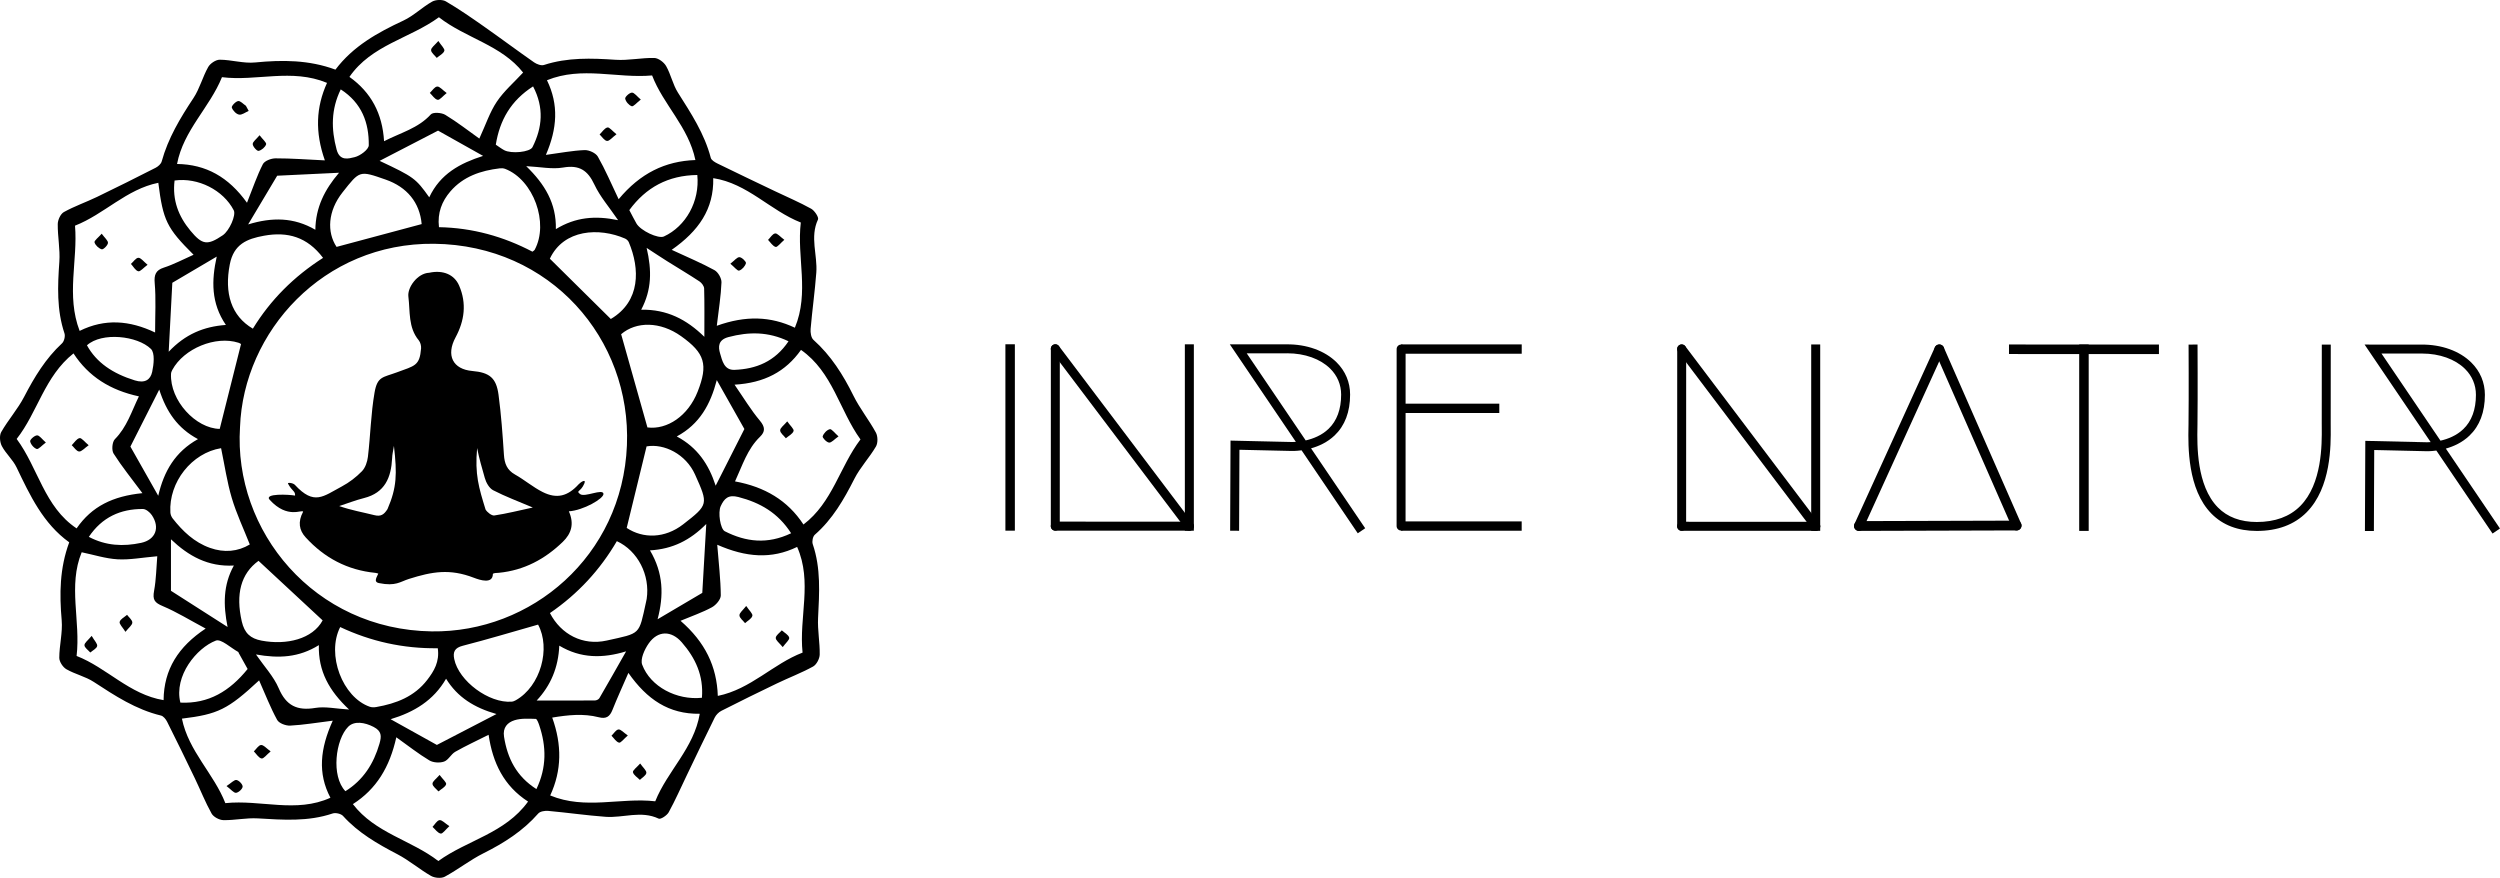 <?xml version="1.0" encoding="UTF-8" standalone="no"?>
<!DOCTYPE svg PUBLIC "-//W3C//DTD SVG 1.1//EN" "http://www.w3.org/Graphics/SVG/1.1/DTD/svg11.dtd">
<svg width="100%" height="100%" viewBox="0 0 1395 490" version="1.1" xmlns="http://www.w3.org/2000/svg" xmlns:xlink="http://www.w3.org/1999/xlink" xml:space="preserve" xmlns:serif="http://www.serif.com/" style="fill-rule:evenodd;clip-rule:evenodd;stroke-linejoin:round;stroke-miterlimit:2;">
    <g>
        <g transform="matrix(-4.167,0,0,4.167,561.014,192.105)">
            <rect x="-1.267" y="0" width="1.267" height="24.96"/>
        </g>
        <g transform="matrix(4.167,0,0,4.167,781.804,192.263)">
            <path d="M0,24.907C-0.331,24.907 -0.6,24.638 -0.6,24.307L-0.595,0.6C-0.595,0.269 -0.326,0 0.005,0C0.337,0 0.605,0.269 0.605,0.6L0.6,24.307C0.6,24.639 0.331,24.907 0,24.907" style="fill-rule:nonzero;"/>
        </g>
        <g transform="matrix(-4.167,-0.001,-0.001,4.167,781.826,192.147)">
            <rect x="-16.15" y="0.002" width="16.15" height="1.252"/>
        </g>
        <g transform="matrix(-4.167,-0.001,-0.001,4.167,781.818,225.229)">
            <rect x="-13.15" y="0.002" width="13.15" height="1.253"/>
        </g>
        <g transform="matrix(-4.167,-0.001,-0.001,4.167,781.805,290.925)">
            <rect x="-16.15" y="0.002" width="16.15" height="1.252"/>
        </g>
        <g transform="matrix(4.167,0,0,4.167,1037.28,191.841)">
            <path d="M0,25.056C-0.091,25.056 -0.183,25.037 -0.271,24.997C-0.601,24.847 -0.746,24.458 -0.596,24.128L10.168,0.475C10.318,0.146 10.707,0 11.036,0.15C11.366,0.3 11.511,0.689 11.361,1.018L0.597,24.672C0.488,24.913 0.249,25.056 0,25.056" style="fill-rule:nonzero;"/>
        </g>
        <g transform="matrix(4.167,0,0,4.167,1125.27,191.844)">
            <path d="M0,24.993C-0.252,24.993 -0.493,24.846 -0.601,24.601L-10.953,1.009C-11.099,0.678 -10.948,0.291 -10.617,0.145C-10.284,0 -9.898,0.151 -9.753,0.482L0.6,24.074C0.746,24.405 0.595,24.792 0.263,24.938C0.178,24.975 0.088,24.993 0,24.993" style="fill-rule:nonzero;"/>
        </g>
        <g transform="matrix(4.167,0,0,4.167,1037.28,290.515)">
            <path d="M0,1.374C-0.361,1.374 -0.654,1.082 -0.656,0.72C-0.657,0.358 -0.364,0.064 -0.002,0.063L21.115,0L21.117,0C21.478,0 21.771,0.293 21.772,0.654C21.774,1.016 21.481,1.311 21.119,1.312L0.002,1.374L0,1.374Z" style="fill-rule:nonzero;"/>
        </g>
        <g transform="matrix(-4.167,-0.001,-0.001,4.167,1121.02,192.22)">
            <rect x="-20.08" y="0.002" width="20.08" height="1.277"/>
        </g>
        <g transform="matrix(-4.167,0,0,4.167,1160.19,192.235)">
            <rect x="-1.272" y="0" width="1.271" height="24.96"/>
        </g>
        <g transform="matrix(4.167,0,0,4.167,1259.28,192.256)">
            <path d="M0,24.96C-2.515,24.959 -4.556,24.182 -6.064,22.651C-9.294,19.372 -9.191,13.566 -9.147,11.087L-9.141,10.683C-9.093,6.637 -9.132,0.072 -9.132,0.006L-7.932,-0.001C-7.932,0.065 -7.893,6.641 -7.941,10.697L-7.947,11.108C-7.988,13.437 -8.085,18.891 -5.208,21.812C-3.934,23.106 -2.181,23.763 0,23.763C2.451,23.764 4.408,23.046 5.816,21.629C8.77,18.657 8.723,13.336 8.703,11.064C8.701,10.892 8.7,10.737 8.7,10.602C8.7,6.504 8.708,0.006 8.708,0.006L9.908,0.007C9.908,0.007 9.901,6.504 9.9,10.602C9.9,10.735 9.901,10.885 9.902,11.053C9.924,13.474 9.975,19.145 6.668,22.472C5.026,24.124 2.783,24.961 0,24.96" style="fill-rule:nonzero;"/>
        </g>
        <g transform="matrix(4.167,0,0,4.167,938.362,192.21)">
            <path d="M0,24.949C-0.331,24.949 -0.6,24.68 -0.6,24.349L-0.595,0.6C-0.595,0.269 -0.326,0 0.005,0C0.337,0 0.605,0.269 0.605,0.601L0.6,24.349C0.6,24.681 0.331,24.949 0,24.949" style="fill-rule:nonzero;"/>
        </g>
        <g transform="matrix(-4.167,0,0,4.167,1010.65,192.207)">
            <rect x="-1.206" y="0" width="1.205" height="24.959"/>
        </g>
        <g transform="matrix(4.167,0,0,4.167,1013.16,291.14)">
            <path d="M0,1.215L-17.95,1.211C-18.285,1.211 -18.555,0.94 -18.555,0.606C-18.555,0.271 -18.284,0 -17.95,0.001L0,0.004C0.334,0.005 0.605,0.275 0.605,0.61C0.605,0.944 0.334,1.215 0,1.215" style="fill-rule:nonzero;"/>
        </g>
        <g transform="matrix(4.167,0,0,4.167,1013.16,191.857)">
            <path d="M0,25.043C-0.183,25.043 -0.364,24.96 -0.483,24.803L-18.428,1.05C-18.63,0.783 -18.577,0.404 -18.31,0.202C-18.044,0 -17.664,0.053 -17.462,0.32L0.483,24.073C0.684,24.34 0.631,24.719 0.365,24.921C0.255,25.003 0.127,25.043 0,25.043" style="fill-rule:nonzero;"/>
        </g>
        <g transform="matrix(4.167,0,0,4.167,1328.88,292.589)">
            <path d="M0,-22.871L7.898,-11.206C8.867,-11.425 10.029,-11.866 10.953,-12.752C12.075,-13.828 12.644,-15.372 12.644,-17.34C12.645,-18.666 12.139,-19.868 11.183,-20.816C9.862,-22.125 7.774,-22.872 5.442,-22.873C5.408,-22.873 5.374,-22.872 5.34,-22.872C4.455,-22.864 1.609,-22.868 0,-22.871M14.869,1.23L7.345,-9.882C6.553,-9.773 5.998,-9.793 5.942,-9.796L-0.974,-9.955L-1.02,0.893L-2.22,0.888L-2.169,-11.182L5.982,-10.995C5.994,-10.995 6.219,-10.987 6.58,-11.013L-2.265,-24.076L-1.131,-24.074C-1.079,-24.074 4.085,-24.061 5.329,-24.072C8.017,-24.101 10.462,-23.221 12.028,-21.668C13.217,-20.49 13.845,-18.993 13.845,-17.34C13.844,-15.028 13.148,-13.19 11.776,-11.878C10.804,-10.949 9.645,-10.432 8.616,-10.145L15.863,0.557L14.869,1.23Z" style="fill-rule:nonzero;"/>
        </g>
        <g transform="matrix(4.167,0,0,4.167,588.855,192.134)">
            <path d="M0,24.949C-0.331,24.949 -0.6,24.68 -0.6,24.349L-0.595,0.6C-0.595,0.269 -0.326,0 0.005,0C0.337,0 0.605,0.269 0.605,0.601L0.6,24.349C0.6,24.681 0.331,24.949 0,24.949" style="fill-rule:nonzero;"/>
        </g>
        <g transform="matrix(-4.167,0,0,4.167,661.144,192.131)">
            <rect x="-1.206" y="0" width="1.205" height="24.959"/>
        </g>
        <g transform="matrix(4.167,0,0,4.167,663.647,291.064)">
            <path d="M0,1.215L-17.95,1.211C-18.285,1.211 -18.555,0.94 -18.555,0.606C-18.555,0.271 -18.284,0 -17.95,0.001L0,0.004C0.334,0.005 0.605,0.275 0.605,0.61C0.605,0.944 0.334,1.215 0,1.215" style="fill-rule:nonzero;"/>
        </g>
        <g transform="matrix(4.167,0,0,4.167,663.649,191.78)">
            <path d="M0,25.043C-0.183,25.043 -0.364,24.96 -0.483,24.803L-18.428,1.05C-18.63,0.783 -18.577,0.404 -18.31,0.202C-18.044,0 -17.664,0.053 -17.462,0.32L0.483,24.073C0.684,24.34 0.631,24.719 0.365,24.921C0.255,25.003 0.127,25.043 0,25.043" style="fill-rule:nonzero;"/>
        </g>
        <g transform="matrix(4.167,0,0,4.167,695.67,292.451)">
            <path d="M0,-22.871L7.898,-11.206C8.867,-11.425 10.029,-11.866 10.953,-12.752C12.075,-13.828 12.644,-15.372 12.644,-17.34C12.645,-18.666 12.139,-19.868 11.183,-20.816C9.862,-22.125 7.774,-22.872 5.442,-22.873C5.408,-22.873 5.374,-22.872 5.34,-22.872C4.455,-22.864 1.609,-22.868 0,-22.871M14.869,1.23L7.345,-9.882C6.553,-9.773 5.998,-9.793 5.942,-9.796L-0.974,-9.955L-1.02,0.893L-2.22,0.888L-2.169,-11.182L5.982,-10.995C5.994,-10.995 6.219,-10.987 6.58,-11.013L-2.265,-24.076L-1.131,-24.074C-1.079,-24.074 4.085,-24.061 5.329,-24.072C8.017,-24.101 10.462,-23.221 12.028,-21.668C13.217,-20.49 13.845,-18.993 13.845,-17.34C13.844,-15.028 13.148,-13.19 11.776,-11.878C10.804,-10.949 9.645,-10.432 8.616,-10.145L15.863,0.557L14.869,1.23Z" style="fill-rule:nonzero;"/>
        </g>
    </g>
    <g>
        <g transform="matrix(4.167,0,0,4.167,49.572,190.326)">
            <path d="M0,26.217C2.286,27.424 4.617,27.528 7.002,27.019C8.932,26.606 9.566,24.986 8.439,23.311C8.181,22.926 7.647,22.486 7.238,22.484C4.232,22.471 1.765,23.588 0,26.217M93.694,0.026C90.988,-1.274 88.385,-1.263 85.649,-0.536C84.245,-0.162 84.271,0.782 84.531,1.654C84.809,2.588 85.062,3.904 86.443,3.853C89.349,3.745 91.861,2.754 93.694,0.026M33.732,-33.706C32.421,-31.012 32.446,-28.389 33.18,-25.643C33.605,-24.056 34.787,-24.437 35.596,-24.631C36.341,-24.81 37.48,-25.659 37.486,-26.223C37.517,-29.217 36.571,-31.873 33.732,-33.706M59.487,-34.106C56.507,-32.195 55.021,-29.579 54.496,-26.3C54.893,-26.037 55.241,-25.767 55.624,-25.562C56.568,-25.055 59.071,-25.296 59.41,-25.971C60.726,-28.595 60.979,-31.251 59.487,-34.106M34.358,60.274C36.749,58.782 38.139,56.6 38.917,53.917C39.216,52.888 39.212,52.228 38.132,51.666C36.943,51.049 35.547,50.827 34.735,51.638C33.035,53.335 32.412,58.25 34.358,60.274M-0.253,0.564C1.023,2.881 3.197,4.347 6.158,5.263C7.489,5.675 8.247,5.199 8.482,4.123C8.7,3.125 8.866,1.588 8.313,1.048C6.505,-0.717 1.743,-1.241 -0.253,0.564M59.935,59.991C61.328,57.082 61.27,54.277 60.312,51.44C60.206,51.126 60.01,50.596 59.844,50.592C58.896,50.565 57.89,50.495 57.008,50.771C56.073,51.065 55.4,51.74 55.599,52.986C56.059,55.875 57.243,58.273 59.935,59.991M94.042,25.731C92.283,22.991 89.889,21.632 86.973,20.878C85.605,20.524 85.076,21.109 84.615,22.098C84.219,22.944 84.563,25.162 85.159,25.465C87.992,26.905 90.877,27.247 94.042,25.731M11.481,-21.503C11.162,-18.876 12.008,-16.705 13.601,-14.786C15.193,-12.867 15.879,-12.78 17.931,-14.168C18.818,-14.767 19.742,-16.864 19.405,-17.514C18.006,-20.214 14.639,-21.937 11.481,-21.503M82.097,47.763C82.34,44.796 81.224,42.427 79.393,40.331C78.005,38.741 76.198,38.737 74.973,40.485C74.415,41.281 73.818,42.585 74.099,43.336C75.202,46.283 78.723,48.119 82.097,47.763M81.48,-22.241C77.557,-22.194 74.605,-20.572 72.376,-17.54C72.732,-16.868 73.012,-16.3 73.327,-15.752C73.886,-14.78 76.266,-13.665 77.009,-14.009C79.956,-15.372 81.828,-18.717 81.48,-22.241M21.263,43.909C20.831,43.132 20.45,42.45 20.071,41.767C20.047,41.724 20.047,41.652 20.014,41.634C18.997,41.081 17.714,39.84 17.005,40.109C14.454,41.077 11.368,44.827 12.257,48.412C16.044,48.592 18.875,46.863 21.263,43.909M21.332,-15.623C24.521,-16.598 27.434,-16.595 30.332,-14.907C30.373,-17.9 31.57,-20.275 33.505,-22.542C30.506,-22.398 27.824,-22.269 25.221,-22.144C23.972,-20.05 22.729,-17.965 21.332,-15.623M45.584,-19.252C47.056,-22.395 49.703,-23.81 52.794,-24.798C50.584,-26.039 48.597,-27.154 46.764,-28.183C44.156,-26.834 41.595,-25.509 38.937,-24.134C43.522,-21.977 43.77,-21.797 45.584,-19.252M47.837,45.213C46.154,48.132 43.557,49.684 40.411,50.634C42.618,51.862 44.654,52.994 46.605,54.079C49.148,52.761 51.736,51.419 54.587,49.941C51.609,49.088 49.371,47.702 47.837,45.213M59.965,48.137C62.628,48.137 65.203,48.144 67.779,48.123C67.98,48.122 68.27,47.981 68.366,47.816C69.539,45.802 70.683,43.771 71.947,41.546C68.82,42.504 65.869,42.506 62.997,40.785C62.874,43.714 61.843,46.133 59.965,48.137M70.873,-16.191C69.667,-17.962 68.455,-19.346 67.705,-20.946C66.803,-22.873 65.68,-23.616 63.51,-23.24C62.028,-22.984 60.443,-23.33 58.567,-23.424C61.062,-21.006 62.613,-18.446 62.539,-14.992C65.19,-16.608 67.813,-16.825 70.873,-16.191M73.967,-4.203C77.424,-4.26 80.035,-2.903 82.423,-0.572C82.423,-2.958 82.452,-5 82.395,-7.04C82.386,-7.368 82.067,-7.793 81.771,-7.989C80.348,-8.927 78.88,-9.795 77.436,-10.701C76.607,-11.221 75.793,-11.766 74.693,-12.481C75.4,-9.462 75.381,-6.88 73.967,-4.203M10.997,33.438C13.471,35.019 15.92,36.585 18.578,38.284C17.992,35.332 17.973,32.671 19.42,30.056C15.951,30.245 13.339,28.774 10.997,26.541L10.997,33.438ZM75.141,28.025C76.953,31.09 77.003,34.056 76.161,37.249C78.33,35.97 80.328,34.791 82.146,33.718C82.321,30.684 82.491,27.743 82.679,24.492C80.519,26.67 78.175,27.852 75.141,28.025M83.939,19.364C85.294,16.688 86.548,14.214 87.784,11.774C86.63,9.729 85.423,7.59 84.089,5.225C83.231,8.496 81.794,11.116 78.73,12.769C81.486,14.236 83.005,16.495 83.939,19.364M11.179,-7.808C11.025,-4.87 10.871,-1.932 10.694,1.428C12.921,-0.932 15.393,-1.946 18.351,-2.162C16.349,-5.097 16.42,-8.124 17.126,-11.314C15.022,-10.073 13.055,-8.914 11.179,-7.808M9.427,6.494C8.014,9.287 6.766,11.754 5.565,14.128C6.774,16.263 7.99,18.411 9.293,20.714C10.061,17.413 11.563,14.83 14.614,13.127C11.904,11.683 10.386,9.487 9.427,6.494M22.38,41.964C23.507,43.597 24.756,44.92 25.426,46.49C26.424,48.83 27.898,49.527 30.328,49.122C31.653,48.901 33.071,49.231 34.848,49.337C32.174,46.83 30.706,44.188 30.802,40.713C28.116,42.387 25.431,42.509 22.38,41.964M20.378,0.408C20.452,0.451 20.26,0.291 20.04,0.221C16.978,-0.759 12.727,0.988 11.177,3.859C11.09,4.021 11.014,4.21 11.005,4.39C10.842,7.967 14.332,11.711 17.527,11.758C18.479,7.969 19.411,4.256 20.378,0.408M22.722,29.425C20.351,31.146 19.646,33.884 20.479,37.536C20.839,39.116 21.639,39.832 23.138,40.113C26.48,40.739 29.958,39.904 31.308,37.401C28.447,34.742 25.641,32.136 22.722,29.425M44.569,-15.667C44.31,-18.567 42.605,-20.628 39.744,-21.627C36.213,-22.861 36.291,-22.849 33.978,-19.923C31.989,-17.407 31.862,-14.589 33.173,-12.613C36.977,-13.633 40.672,-14.623 44.569,-15.667M60.158,37.966C56.69,38.952 53.398,39.944 50.071,40.799C48.985,41.078 48.737,41.626 48.928,42.571C49.525,45.522 53.597,48.538 56.637,48.283C56.819,48.268 57.008,48.188 57.17,48.096C60.506,46.215 61.875,41.138 60.158,37.966M69.896,-2.959C73.901,-5.327 73.8,-9.695 72.308,-13.235C72.223,-13.436 72.012,-13.638 71.811,-13.726C68.359,-15.229 63.596,-15.001 61.734,-11.032C64.456,-8.34 67.114,-5.711 69.896,-2.959M72.024,25.02C74.221,26.473 77.134,26.442 79.588,24.536C82.983,21.899 82.964,21.854 81.176,17.869C79.948,15.133 77.035,13.692 74.687,14.102C73.786,17.796 72.914,21.371 72.024,25.02M17.709,14.341C13.805,14.965 10.682,18.88 10.919,22.952C10.934,23.224 11.055,23.531 11.223,23.746C12.57,25.463 14.118,26.945 16.225,27.693C18.127,28.368 19.955,28.195 21.554,27.234C20.713,25.105 19.765,23.108 19.142,21.013C18.506,18.874 18.188,16.64 17.709,14.341M31.364,-11.142C29.242,-13.955 26.62,-14.684 23.458,-14.109C21.162,-13.692 19.401,-12.978 18.875,-10.272C18.127,-6.432 19.05,-3.373 21.965,-1.663C24.323,-5.508 27.44,-8.632 31.364,-11.142M46.727,41.131C42.083,41.193 37.747,40.214 33.659,38.294C31.78,41.98 33.978,47.715 37.627,48.969C37.891,49.06 38.215,49.052 38.496,49.003C41.165,48.538 43.6,47.603 45.317,45.367C46.217,44.195 46.983,42.949 46.727,41.131M59.401,-11.973C59.55,-12.091 59.653,-12.135 59.695,-12.211C61.649,-15.807 59.544,-21.6 55.746,-23.062C55.528,-23.146 55.262,-23.161 55.027,-23.133C52.485,-22.83 50.139,-22.045 48.416,-20.045C47.278,-18.725 46.662,-17.171 46.885,-15.254C51.394,-15.168 55.539,-13.996 59.401,-11.973M74.8,11.563C77.446,11.898 80.249,10.024 81.526,6.769C82.95,3.14 82.496,1.615 79.318,-0.652C76.514,-2.652 73.299,-2.651 71.28,-0.921C72.472,3.306 73.616,7.364 74.8,11.563M61.746,36.42C63.228,39.283 66.147,40.814 69.34,40.102C73.947,39.075 73.628,39.429 74.611,34.953C74.643,34.81 74.681,34.667 74.702,34.522C75.172,31.34 73.519,28.087 70.706,26.791C68.461,30.629 65.503,33.848 61.746,36.42M-1.233,-1.365C2.153,-3.039 5.453,-2.777 8.873,-1.151C8.873,-3.513 9.004,-5.654 8.82,-7.768C8.724,-8.873 8.961,-9.49 10.025,-9.833C11.362,-10.263 12.62,-10.94 14.025,-11.561C10.426,-15.139 9.944,-16.149 9.303,-21.196C5.032,-20.337 2.067,-16.993 -1.851,-15.456C-1.458,-10.799 -3.058,-6.135 -1.233,-1.365M61.348,-34.931C62.949,-31.632 62.719,-28.458 61.203,-24.933C63.146,-25.194 64.758,-25.51 66.381,-25.575C66.979,-25.599 67.881,-25.189 68.161,-24.7C69.152,-22.969 69.934,-21.118 70.946,-18.998C73.84,-22.478 77.173,-24.099 81.224,-24.244C80.302,-28.692 76.918,-31.664 75.427,-35.571C70.717,-35.149 66.049,-36.837 61.348,-34.931M31.606,-24.199C30.269,-27.992 30.418,-31.315 31.895,-34.577C27.156,-36.545 22.427,-34.759 17.827,-35.34C16.184,-31.272 12.673,-28.235 11.812,-23.717C15.68,-23.661 18.69,-21.987 21.179,-18.524C21.972,-20.513 22.522,-22.161 23.304,-23.69C23.532,-24.137 24.419,-24.471 25.004,-24.471C27.111,-24.474 29.218,-24.312 31.606,-24.199M22.801,45.434C18.605,49.337 17.285,49.973 12.465,50.558C13.35,54.917 16.751,57.944 18.279,61.873C23.017,61.38 27.745,63.246 32.35,61.151C30.622,57.879 30.968,54.575 32.663,50.83C30.471,51.102 28.722,51.402 26.963,51.492C26.377,51.522 25.464,51.18 25.216,50.727C24.323,49.096 23.649,47.346 22.801,45.434M95.575,41.716C95.078,36.991 96.916,32.223 94.847,27.563C91.404,29.238 87.995,28.961 84.149,27.272C84.346,29.758 84.605,31.904 84.624,34.053C84.629,34.595 83.978,35.351 83.432,35.648C82.164,36.339 80.776,36.81 79.232,37.456C82.525,40.311 84.094,43.557 84.225,47.513C88.637,46.617 91.628,43.223 95.575,41.716M-1.639,42.164C2.423,43.746 5.434,47.33 10.01,48.081C10.045,43.959 11.991,40.915 15.642,38.496C13.506,37.356 11.765,36.277 9.902,35.491C8.801,35.027 8.512,34.656 8.74,33.424C9.022,31.896 9.036,30.319 9.162,28.813C7.128,28.989 5.475,29.315 3.845,29.221C2.238,29.129 0.654,28.613 -0.957,28.279C-2.807,32.769 -1.088,37.466 -1.639,42.164M84.09,-2.049C87.971,-3.448 91.303,-3.32 94.545,-1.79C96.513,-6.512 94.78,-11.24 95.339,-15.878C91.232,-17.491 88.211,-21.114 83.613,-21.819C83.705,-17.678 81.66,-14.745 78.05,-12.219C80.234,-11.204 82.057,-10.445 83.778,-9.499C84.263,-9.233 84.737,-8.408 84.716,-7.859C84.646,-6.048 84.347,-4.245 84.09,-2.049M81.808,49.907C77.654,49.969 74.739,47.98 72.251,44.433C71.439,46.303 70.737,47.826 70.12,49.383C69.762,50.285 69.289,50.63 68.278,50.371C66.228,49.847 64.176,50.064 62.051,50.417C63.361,54.061 63.339,57.488 61.782,60.844C66.478,62.792 71.211,61.092 75.848,61.626C77.48,57.556 81.025,54.524 81.808,49.907M39.533,-26.765C41.765,-27.909 44.098,-28.49 45.795,-30.354C46.089,-30.678 47.231,-30.601 47.732,-30.297C49.347,-29.317 50.846,-28.145 52.29,-27.117C53.162,-29.008 53.698,-30.67 54.635,-32.062C55.595,-33.489 56.948,-34.653 58.154,-35.96C55.256,-39.644 50.439,-40.574 46.879,-43.365C42.975,-40.51 37.852,-39.668 34.895,-35.376C37.813,-33.297 39.313,-30.462 39.533,-26.765M7.174,20.363C5.716,18.398 4.413,16.794 3.314,15.06C3.03,14.611 3.124,13.502 3.487,13.136C5.092,11.518 5.707,9.458 6.703,7.402C2.862,6.575 -0.041,4.746 -2.054,1.649C-5.937,4.727 -6.865,9.548 -9.665,13.103C-6.775,17.003 -5.972,22.194 -1.638,25.082C0.402,22.125 3.219,20.762 7.174,20.363M58.816,61.663C55.573,59.569 54.082,56.487 53.532,52.72C51.928,53.527 50.464,54.201 49.069,54.994C48.499,55.318 48.149,56.106 47.568,56.309C46.987,56.512 46.116,56.461 45.595,56.148C44.128,55.268 42.776,54.196 41.174,53.055C40.287,57.044 38.517,59.986 35.357,62.004C38.337,65.889 43.168,66.815 46.801,69.626C50.667,66.818 55.744,65.929 58.816,61.663M103.329,13.168C100.504,9.25 99.622,4.167 95.366,1.179C93.291,4.106 90.453,5.603 86.465,5.837C87.69,7.608 88.656,9.225 89.852,10.648C90.567,11.5 90.601,12.113 89.877,12.813C88.174,14.461 87.522,16.649 86.53,18.789C90.496,19.515 93.575,21.321 95.695,24.562C99.593,21.609 100.547,16.828 103.329,13.168M20.244,11.52C19.345,25.45 30.19,38.649 45.92,38.874C59.221,39.064 71.436,28.831 72.055,13.957C72.647,-0.268 61.835,-12.852 46.239,-13.031C31.368,-13.202 20.703,-1.219 20.244,11.52M33.022,-36.35C35.393,-39.494 38.659,-41.306 42.114,-42.915C43.493,-43.557 44.63,-44.702 45.968,-45.456C46.45,-45.727 47.34,-45.763 47.803,-45.493C49.543,-44.479 51.205,-43.324 52.856,-42.166C55.125,-40.574 57.346,-38.914 59.618,-37.328C59.979,-37.077 60.574,-36.853 60.944,-36.973C64.096,-38 67.295,-37.887 70.541,-37.669C72.253,-37.554 73.994,-37.951 75.718,-37.912C76.268,-37.899 77.009,-37.342 77.303,-36.828C77.943,-35.708 78.198,-34.358 78.884,-33.275C80.64,-30.501 82.439,-27.772 83.284,-24.537C83.366,-24.225 83.83,-23.949 84.177,-23.779C86.75,-22.519 89.337,-21.287 91.922,-20.052C93.528,-19.284 95.174,-18.587 96.727,-17.724C97.183,-17.47 97.776,-16.574 97.641,-16.285C96.53,-13.914 97.592,-11.526 97.415,-9.171C97.226,-6.653 96.87,-4.148 96.653,-1.632C96.612,-1.147 96.714,-0.449 97.032,-0.165C99.38,1.935 101,4.51 102.385,7.308C103.237,9.029 104.471,10.559 105.392,12.251C105.66,12.744 105.678,13.64 105.403,14.113C104.532,15.608 103.295,16.903 102.516,18.436C101.108,21.209 99.595,23.856 97.213,25.933C96.946,26.166 96.815,26.834 96.938,27.192C98.044,30.437 97.816,33.749 97.651,37.084C97.57,38.707 97.901,40.347 97.87,41.976C97.859,42.531 97.446,43.324 96.982,43.58C95.427,44.435 93.752,45.069 92.148,45.839C89.65,47.037 87.164,48.262 84.694,49.516C84.334,49.699 83.988,50.058 83.807,50.421C82.533,52.989 81.303,55.579 80.061,58.162C79.268,59.812 78.53,61.492 77.651,63.094C77.417,63.52 76.578,64.075 76.311,63.949C73.947,62.829 71.556,63.876 69.2,63.704C66.633,63.516 64.08,63.145 61.516,62.912C61.075,62.872 60.435,62.972 60.179,63.263C58.136,65.594 55.614,67.202 52.865,68.576C51.059,69.479 49.444,70.76 47.664,71.724C47.193,71.98 46.309,71.9 45.819,71.618C44.271,70.731 42.893,69.536 41.317,68.714C38.651,67.323 36.085,65.853 34.037,63.587C33.767,63.289 33.042,63.124 32.65,63.256C29.353,64.372 25.998,64.114 22.618,63.914C21.095,63.824 19.549,64.178 18.017,64.149C17.47,64.138 16.695,63.724 16.437,63.263C15.592,61.755 14.956,60.13 14.204,58.567C12.982,56.024 11.744,53.489 10.479,50.967C10.311,50.633 9.985,50.223 9.662,50.145C6.304,49.339 3.494,47.491 0.658,45.64C-0.456,44.912 -1.842,44.612 -3.004,43.943C-3.476,43.671 -3.959,42.935 -3.958,42.411C-3.955,40.733 -3.492,39.035 -3.636,37.382C-3.942,33.875 -3.919,30.444 -2.627,26.946C-6.116,24.439 -7.878,20.671 -9.68,16.908C-10.172,15.881 -11.114,15.075 -11.648,14.062C-11.921,13.545 -12.001,12.648 -11.729,12.174C-10.798,10.546 -9.517,9.11 -8.657,7.451C-7.291,4.82 -5.79,2.336 -3.593,0.302C-3.304,0.035 -3.136,-0.656 -3.262,-1.032C-4.318,-4.181 -4.178,-7.381 -3.949,-10.625C-3.831,-12.293 -4.183,-13.991 -4.163,-15.674C-4.156,-16.227 -3.789,-17.031 -3.342,-17.278C-1.919,-18.065 -0.362,-18.605 1.108,-19.312C3.736,-20.578 6.345,-21.884 8.944,-23.208C9.278,-23.379 9.663,-23.718 9.755,-24.053C10.613,-27.169 12.237,-29.872 14.006,-32.538C14.846,-33.804 15.23,-35.365 15.984,-36.7C16.256,-37.182 17.005,-37.682 17.534,-37.679C19.114,-37.67 20.718,-37.157 22.266,-37.31C25.914,-37.67 29.487,-37.659 33.022,-36.35" style="fill-rule:nonzero;"/>
        </g>
        <g transform="matrix(4.167,0,0,4.167,297.31,194.613)">
            <path d="M0,21.257C-1.941,20.432 -3.679,19.79 -5.311,18.944C-5.839,18.671 -6.264,17.909 -6.433,17.289C-6.844,15.776 -7.133,14.942 -7.459,13.294C-7.781,16.841 -7.227,18.599 -6.327,21.529C-6.095,21.909 -5.502,22.375 -5.148,22.322C-3.488,22.074 -1.853,21.658 0,21.257M-18.598,13.004C-18.747,13.961 -18.807,14.011 -18.839,14.658C-18.97,17.24 -19.797,19.284 -22.605,19.992C-23.73,20.276 -24.819,20.702 -25.924,21.063C-24.333,21.623 -22.762,21.892 -21.222,22.28C-20.344,22.501 -19.93,22.204 -19.462,21.476C-18.205,18.575 -18.167,16.768 -18.598,13.004M6.894,18.055C6.407,19.213 5.706,18.98 6.341,19.463C6.96,19.934 9.385,18.674 9.461,19.424C9.526,20.056 6.748,21.646 4.827,21.767C5.568,23.433 5.175,24.735 4.009,25.862C1.609,28.18 -1.175,29.667 -4.529,29.998C-4.814,30.027 -5.265,30.004 -5.348,30.159C-5.367,31.536 -7.051,30.988 -7.898,30.662C-11.12,29.422 -13.476,29.835 -16.602,30.824C-17.768,31.193 -18.35,31.834 -20.603,31.378C-21.4,31.216 -20.847,30.513 -20.691,30.105C-20.839,30.068 -20.968,30.019 -21.101,30.006C-24.828,29.637 -27.915,28 -30.42,25.254C-31.287,24.304 -31.492,23.187 -30.758,21.821C-30.889,21.465 -32.838,22.847 -35.234,20.227C-36.052,19.332 -32.617,19.512 -31.837,19.661C-31.785,19.042 -32.25,19.073 -32.785,18.055C-32.879,17.876 -32.11,17.954 -31.863,18.221C-29.269,21.022 -28.09,19.775 -25.569,18.432C-24.587,17.909 -23.66,17.2 -22.885,16.403C-22.429,15.935 -22.163,15.147 -22.082,14.471C-21.739,11.607 -21.686,8.703 -21.193,5.862C-20.814,3.678 -20.076,3.854 -18.204,3.157C-15.822,2.27 -15.151,2.31 -14.962,-0.048C-14.934,-0.404 -15.052,-0.863 -15.274,-1.132C-16.706,-2.861 -16.414,-4.999 -16.663,-6.986C-16.817,-8.212 -15.442,-10.118 -13.873,-10.179C-12.052,-10.577 -10.519,-9.963 -9.868,-8.461C-8.837,-6.084 -9.143,-3.758 -10.346,-1.526C-11.642,0.879 -10.721,2.746 -8.097,2.976C-5.803,3.178 -4.892,3.891 -4.59,6.162C-4.235,8.827 -4.041,11.516 -3.868,14.2C-3.792,15.37 -3.462,16.235 -2.381,16.842C-1.111,17.556 0.019,18.532 1.316,19.183C3.238,20.148 4.693,19.732 6.139,18.146C6.43,17.827 7.182,17.369 6.894,18.055" style="fill-rule:nonzero;"/>
        </g>
        <g transform="matrix(-4.153,-0.338,-0.338,4.153,438.817,244.529)">
            <path d="M0.075,-2.259C-0.377,-1.712 -0.938,-1.306 -0.878,-1.04C-0.788,-0.639 -0.264,-0.335 0.075,0.011C0.376,-0.319 0.889,-0.63 0.921,-0.982C0.95,-1.316 0.473,-1.695 0.075,-2.259" style="fill-rule:nonzero;"/>
        </g>
        <g transform="matrix(0.02,-4.167,-4.167,-0.02,463.706,238.631)">
            <path d="M-1.164,-1.01C-1.566,-0.443 -2.032,-0.072 -2.001,0.253C-1.971,0.583 -1.358,1.168 -1.164,1.109C-0.766,0.986 -0.305,0.551 -0.206,0.16C-0.146,-0.081 -0.707,-0.479 -1.164,-1.01" style="fill-rule:nonzero;"/>
        </g>
        <g transform="matrix(-0.181,-4.163,-4.163,0.181,245.432,456.716)">
            <path d="M-1.08,-1.231C-1.527,-0.691 -2.084,-0.287 -2.024,-0.026C-1.932,0.377 -1.416,0.683 -1.08,1.029C-0.772,0.705 -0.251,0.401 -0.22,0.052C-0.191,-0.28 -0.671,-0.659 -1.08,-1.231" style="fill-rule:nonzero;"/>
        </g>
        <g transform="matrix(-4.156,-0.294,-0.294,4.156,244.947,441.596)">
            <path d="M0.074,-2.206C-0.381,-1.671 -0.949,-1.264 -0.887,-1.014C-0.788,-0.618 -0.268,-0.327 0.074,0.008C0.382,-0.311 0.904,-0.609 0.937,-0.954C0.969,-1.278 0.482,-1.651 0.074,-2.206" style="fill-rule:nonzero;"/>
        </g>
        <g transform="matrix(0.013,-4.167,-4.167,-0.013,45.063,243.419)">
            <path d="M-1.202,-1.064C-1.602,-0.494 -2.073,-0.116 -2.045,0.22C-2.016,0.57 -1.503,0.879 -1.202,1.206C-0.864,0.863 -0.338,0.559 -0.253,0.162C-0.195,-0.11 -0.752,-0.514 -1.202,-1.064" style="fill-rule:nonzero;"/>
        </g>
        <g transform="matrix(0.322,-4.154,-4.154,-0.322,21.519,242.434)">
            <path d="M-0.999,-1.056C-1.451,-0.537 -2.017,-0.138 -1.956,0.101C-1.857,0.494 -1.393,0.953 -0.999,1.052C-0.775,1.108 -0.17,0.526 -0.134,0.189C-0.101,-0.129 -0.588,-0.502 -0.999,-1.056" style="fill-rule:nonzero;"/>
        </g>
        <g transform="matrix(0.03,-4.167,-4.167,-0.03,244.442,47.346)">
            <path d="M-1.088,-1.163C-1.522,-0.621 -2.06,-0.228 -2.005,0.046C-1.925,0.442 -1.414,0.751 -1.088,1.096C-0.78,0.771 -0.26,0.467 -0.228,0.117C-0.196,-0.214 -0.679,-0.592 -1.088,-1.163" style="fill-rule:nonzero;"/>
        </g>
        <g transform="matrix(-4.148,-0.396,-0.396,4.148,243.777,32.265)">
            <path d="M0.018,-2.263C-0.426,-1.704 -0.963,-1.307 -0.906,-1.032C-0.824,-0.638 -0.311,-0.333 0.018,0.011C0.322,-0.31 0.84,-0.614 0.869,-0.957C0.897,-1.295 0.428,-1.675 0.018,-2.263" style="fill-rule:nonzero;"/>
        </g>
        <g transform="matrix(-4.166,-0.074,-0.074,4.166,356.467,435.17)">
            <path d="M-0.14,-2.197C-0.546,-1.638 -1.021,-1.27 -0.99,-0.949C-0.958,-0.609 -0.444,-0.315 -0.14,-0.001C0.195,-0.333 0.709,-0.62 0.806,-1.011C0.867,-1.259 0.31,-1.66 -0.14,-2.197" style="fill-rule:nonzero;"/>
        </g>
        <g transform="matrix(-0.061,-4.166,-4.166,0.061,345.331,406.22)">
            <path d="M-1.02,-1.183C-1.48,-0.628 -2.028,-0.225 -1.963,0.008C-1.853,0.397 -1.354,0.677 -1.02,1.003C-0.726,0.691 -0.233,0.401 -0.196,0.061C-0.162,-0.25 -0.619,-0.614 -1.02,-1.183" style="fill-rule:nonzero;"/>
        </g>
        <g transform="matrix(-0.025,-4.167,-4.167,0.025,432.839,129.522)">
            <path d="M-1.038,-1.15C-1.495,-0.609 -2.048,-0.204 -1.983,0.022C-1.868,0.417 -1.372,0.701 -1.038,1.031C-0.73,0.717 -0.226,0.43 -0.177,0.081C-0.135,-0.218 -0.619,-0.588 -1.038,-1.15" style="fill-rule:nonzero;"/>
        </g>
        <g transform="matrix(0.14,4.164,4.164,-0.14,412.066,142.899)">
            <path d="M0.984,-1.12C0.584,-0.559 0.122,-0.193 0.149,0.131C0.177,0.454 0.792,1.029 0.984,0.969C1.384,0.844 1.835,0.417 1.946,0.023C2.01,-0.199 1.442,-0.601 0.984,-1.12" style="fill-rule:nonzero;"/>
        </g>
        <g transform="matrix(4.148,0.393,0.393,-4.148,69.552,352.529)">
            <path d="M0.108,0.001C-0.328,0.577 -0.842,0.968 -0.79,1.26C-0.724,1.643 -0.213,1.949 0.108,2.289C0.393,1.968 0.884,1.662 0.908,1.324C0.932,0.98 0.497,0.603 0.108,0.001" style="fill-rule:nonzero;"/>
        </g>
        <g transform="matrix(-4.152,-0.345,-0.345,4.152,50.06,364.057)">
            <path d="M-0.076,-2.232C-0.504,-1.614 -0.964,-1.241 -0.923,-0.933C-0.877,-0.589 -0.378,-0.306 -0.076,0.005C0.23,-0.297 0.746,-0.575 0.782,-0.906C0.815,-1.227 0.358,-1.601 -0.076,-2.232" style="fill-rule:nonzero;"/>
        </g>
        <g transform="matrix(4.16,-0.23,-0.23,-4.16,437.017,361.065)">
            <path d="M-0.062,0.002C-0.468,0.565 -0.951,0.942 -0.927,1.28C-0.901,1.622 -0.371,1.927 -0.062,2.247C0.272,1.907 0.8,1.603 0.874,1.213C0.928,0.933 0.376,0.537 -0.062,0.002" style="fill-rule:nonzero;"/>
        </g>
        <g transform="matrix(-4.157,-0.276,-0.276,4.157,416.002,347.702)">
            <path d="M0.062,-2.301C-0.381,-1.721 -0.904,-1.325 -0.85,-1.037C-0.778,-0.646 -0.264,-0.336 0.062,0.007C0.355,-0.321 0.85,-0.632 0.883,-0.985C0.913,-1.321 0.461,-1.702 0.062,-2.301" style="fill-rule:nonzero;"/>
        </g>
        <g transform="matrix(0.004,-4.167,-4.167,-0.004,146.066,414.857)">
            <path d="M-1.059,-1.19C-1.506,-0.647 -2.067,-0.247 -2.01,0.028C-1.929,0.42 -1.399,0.721 -1.059,1.06C-0.755,0.739 -0.229,0.434 -0.206,0.094C-0.183,-0.248 -0.658,-0.625 -1.059,-1.19" style="fill-rule:nonzero;"/>
        </g>
        <g transform="matrix(-0.141,4.164,4.164,0.141,131.219,434.259)">
            <path d="M1.086,-1.121C0.652,-0.497 0.19,-0.124 0.23,0.186C0.273,0.523 0.782,1.04 1.086,1.039C1.393,1.038 1.902,0.523 1.946,0.186C1.986,-0.123 1.522,-0.497 1.086,-1.121" style="fill-rule:nonzero;"/>
        </g>
        <g transform="matrix(4.167,0,0,4.167,138.77,58.538)">
            <path d="M0,0.805C-0.434,0.988 -0.906,1.372 -1.292,1.299C-1.68,1.226 -2.135,0.748 -2.261,0.353C-2.324,0.152 -1.761,-0.456 -1.418,-0.515C-1.115,-0.567 -0.725,-0.113 -0.373,0.118C-0.249,0.347 -0.124,0.576 0,0.805" style="fill-rule:nonzero;"/>
        </g>
        <g transform="matrix(-4.158,-0.264,-0.264,4.158,144.641,84.366)">
            <path d="M0.087,-2.136C-0.371,-1.603 -0.927,-1.207 -0.865,-0.972C-0.762,-0.584 -0.305,-0.143 0.087,-0.036C0.296,0.02 0.89,-0.555 0.928,-0.888C0.963,-1.201 0.494,-1.57 0.087,-2.136" style="fill-rule:nonzero;"/>
        </g>
        <g transform="matrix(-0.061,-4.166,-4.166,0.061,339.322,70.1)">
            <path d="M-1.171,-1.105C-1.592,-0.527 -2.084,-0.147 -2.048,0.175C-2.009,0.53 -1.484,0.831 -1.171,1.156C-0.841,0.807 -0.337,0.498 -0.242,0.094C-0.182,-0.163 -0.729,-0.563 -1.171,-1.105" style="fill-rule:nonzero;"/>
        </g>
        <g transform="matrix(0.247,-4.159,-4.159,-0.247,353.339,51.168)">
            <path d="M-0.991,-1.076C-1.451,-0.548 -2.018,-0.145 -1.955,0.083C-1.846,0.474 -1.384,0.922 -0.991,1.019C-0.766,1.074 -0.168,0.503 -0.133,0.171C-0.099,-0.143 -0.579,-0.514 -0.991,-1.076" style="fill-rule:nonzero;"/>
        </g>
        <g transform="matrix(-4.167,0.022,0.022,4.167,56.113,139.367)">
            <path d="M-0.162,-2.151C-0.561,-1.591 -1.025,-1.224 -0.995,-0.902C-0.965,-0.576 -0.36,0.001 -0.162,-0.058C0.237,-0.175 0.695,-0.603 0.804,-0.994C0.867,-1.221 0.3,-1.624 -0.162,-2.151" style="fill-rule:nonzero;"/>
        </g>
        <g transform="matrix(0.215,-4.161,-4.161,-0.215,77.954,143.102)">
            <path d="M-1.059,-1.11C-1.496,-0.577 -2.046,-0.182 -1.991,0.089C-1.911,0.48 -1.391,0.781 -1.059,1.12C-0.748,0.804 -0.214,0.505 -0.188,0.167C-0.163,-0.17 -0.647,-0.546 -1.059,-1.11" style="fill-rule:nonzero;"/>
        </g>
    </g>
</svg>
